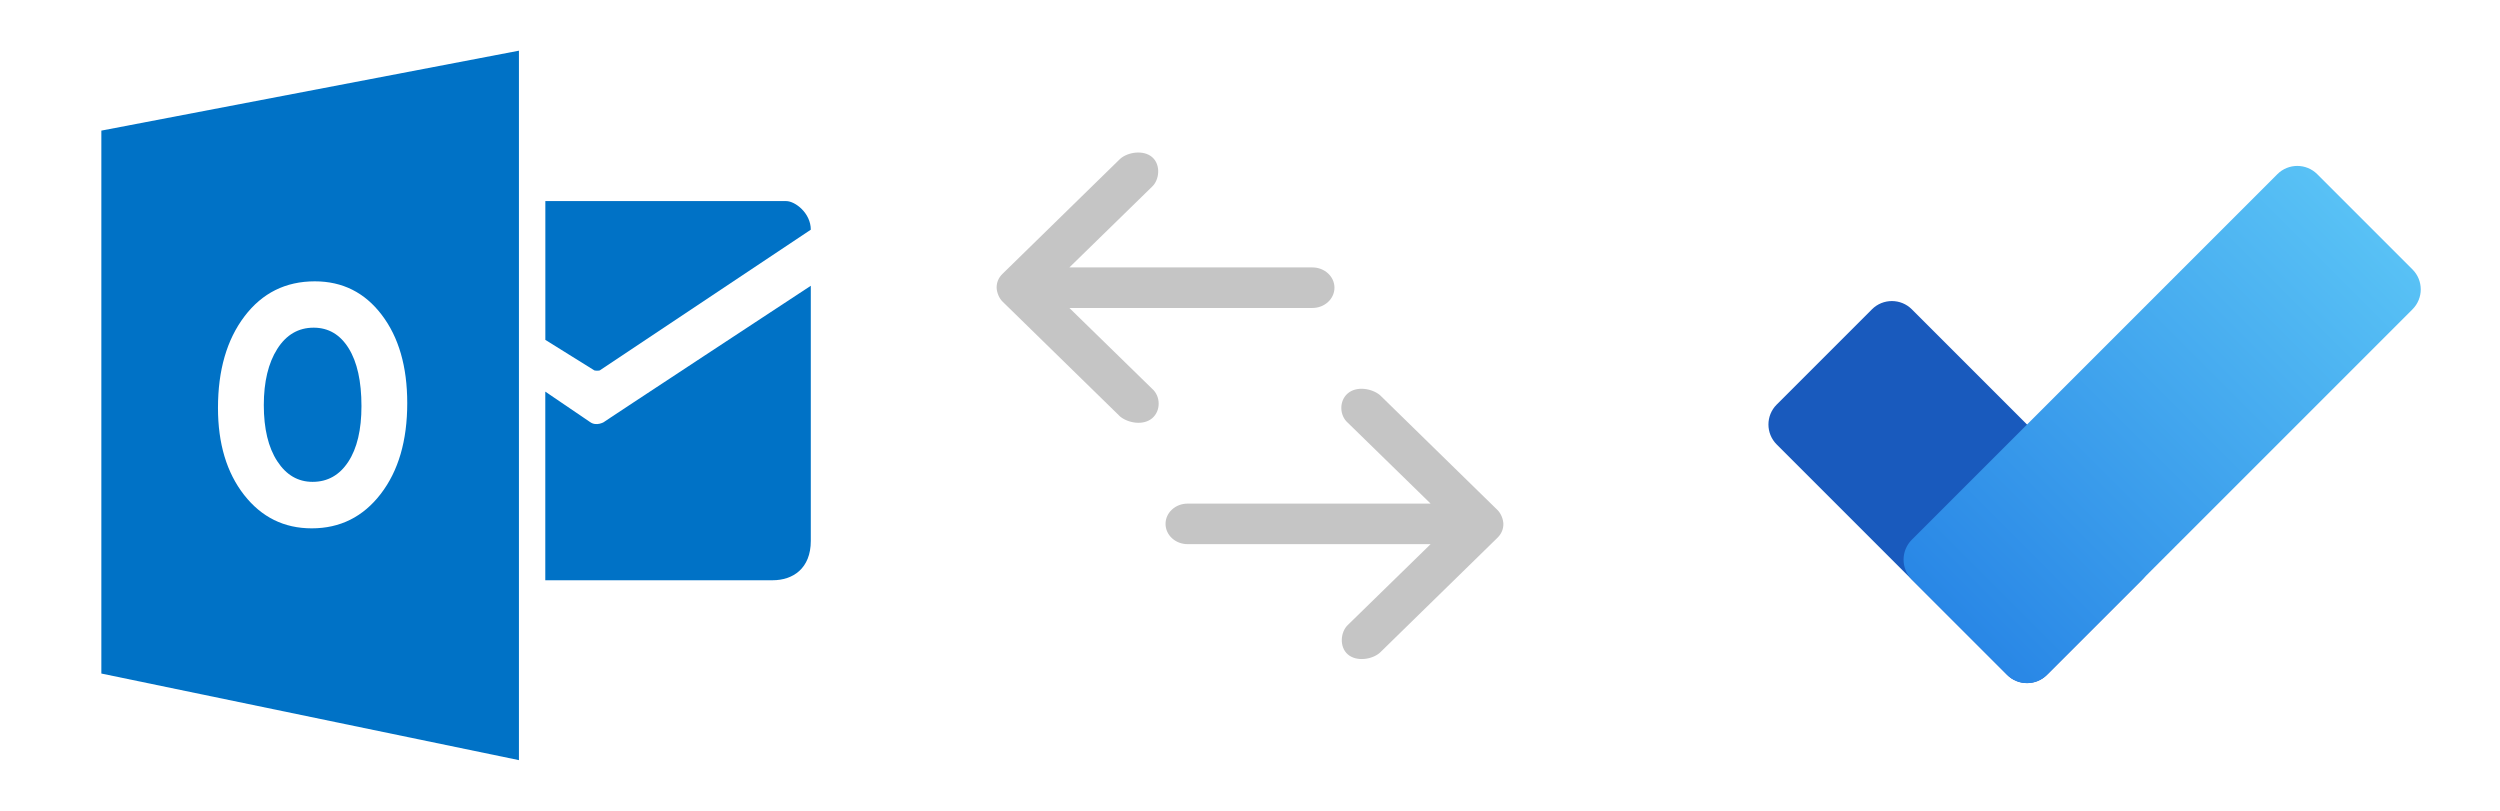 <svg width="370" height="120" viewBox="0 0 370 120" fill="none" xmlns="http://www.w3.org/2000/svg">
<path d="M80.711 29.762V50.301L87.968 54.82C88.159 54.875 88.574 54.879 88.765 54.82L119.998 33.993C119.998 31.529 117.673 29.762 116.361 29.762H80.711Z" fill="#0072C6"/>
<path d="M80.707 57.963L87.33 62.463C88.263 63.142 89.388 62.463 89.388 62.463C88.267 63.142 119.998 42.295 119.998 42.295V80.044C119.998 84.154 117.339 85.877 114.348 85.877H80.703V57.963H80.707Z" fill="#0072C6"/>
<path d="M46.419 48.496C44.163 48.496 42.364 49.545 41.037 51.639C39.709 53.733 39.043 56.506 39.043 59.957C39.043 63.459 39.709 66.227 41.037 68.262C42.364 70.301 44.107 71.314 46.26 71.314C48.481 71.314 50.243 70.325 51.543 68.345C52.843 66.365 53.497 63.616 53.497 60.102C53.497 56.439 52.867 53.587 51.603 51.548C50.339 49.514 48.612 48.496 46.419 48.496Z" fill="#0072C6"/>
<path d="M15 19.331V99.684L76.803 112.501V7.5L15 19.331ZM56.356 73.092C53.745 76.491 50.34 78.195 46.137 78.195C42.042 78.195 38.709 76.546 36.129 73.253C33.553 69.957 32.261 65.666 32.261 60.373C32.261 54.785 33.569 50.266 36.189 46.815C38.808 43.364 42.277 41.637 46.595 41.637C50.675 41.637 53.976 43.285 56.492 46.59C59.012 49.895 60.272 54.249 60.272 59.656C60.276 65.212 58.968 69.692 56.356 73.092Z" fill="#0072C6"/>
<path d="M222.5 77.534C222.47 76.819 222.15 75.992 221.617 75.471L204.226 58.47C203.047 57.496 200.787 57.094 199.47 58.22C198.173 59.33 198.211 61.482 199.504 62.596L211.732 74.534H175.761C173.96 74.534 172.5 75.877 172.5 77.534C172.5 79.191 173.96 80.534 175.761 80.534H211.732L199.504 92.472C198.391 93.498 198.185 95.725 199.47 96.847C200.754 97.969 203.095 97.611 204.226 96.597L221.617 79.596C222.212 79.015 222.502 78.332 222.5 77.534Z" fill="#C5C5C5"/>
<path d="M147.5 42.58C147.53 43.294 147.85 44.121 148.383 44.642L165.774 61.643C166.953 62.617 169.213 63.019 170.53 61.893C171.827 60.783 171.789 58.632 170.496 57.518L158.268 45.58L194.239 45.58C196.04 45.58 197.5 44.236 197.5 42.58C197.5 40.923 196.04 39.579 194.239 39.579L158.268 39.579L170.496 27.641C171.609 26.616 171.815 24.388 170.53 23.266C169.246 22.144 166.905 22.502 165.774 23.516L148.383 40.517C147.788 41.099 147.498 41.781 147.5 42.58Z" fill="#C5C5C5"/>
<g filter="url(#filter0_d_1510_5297)">
<path d="M277.049 42.951L262.951 57.049C261.321 58.679 261.321 61.321 262.951 62.951L297.049 97.049C298.679 98.679 301.321 98.679 302.951 97.049L317.049 82.951C318.679 81.321 318.679 78.679 317.049 77.049L282.951 42.951C281.321 41.321 278.679 41.321 277.049 42.951Z" fill="#195ABD"/>
<path d="M357.049 37.049L342.951 22.951C341.321 21.321 338.679 21.321 337.049 22.951L282.951 77.049C281.321 78.679 281.321 81.321 282.951 82.951L297.049 97.049C298.679 98.679 301.321 98.679 302.951 97.049L357.049 42.951C358.679 41.321 358.679 38.679 357.049 37.049Z" fill="url(#paint0_linear_1510_5297)"/>
</g>
<defs>
<filter id="filter0_d_1510_5297" x="258.902" y="21.729" width="102.196" height="82.2" filterUnits="userSpaceOnUse" color-interpolation-filters="sRGB">
<feFlood flood-opacity="0" result="BackgroundImageFix"/>
<feColorMatrix in="SourceAlpha" type="matrix" values="0 0 0 0 0 0 0 0 0 0 0 0 0 0 0 0 0 0 127 0" result="hardAlpha"/>
<feOffset dy="2.828"/>
<feGaussianBlur stdDeviation="1.414"/>
<feColorMatrix type="matrix" values="0 0 0 0 0 0 0 0 0 0 0 0 0 0 0 0 0 0 0.1 0"/>
<feBlend mode="normal" in2="BackgroundImageFix" result="effect1_dropShadow_1510_5297"/>
<feBlend mode="normal" in="SourceGraphic" in2="effect1_dropShadow_1510_5297" result="shape"/>
</filter>
<linearGradient id="paint0_linear_1510_5297" x1="290" y1="90" x2="350" y2="30" gradientUnits="userSpaceOnUse">
<stop stop-color="#2987E6"/>
<stop offset="0.994" stop-color="#58C1F5"/>
</linearGradient>
</defs>
</svg>
